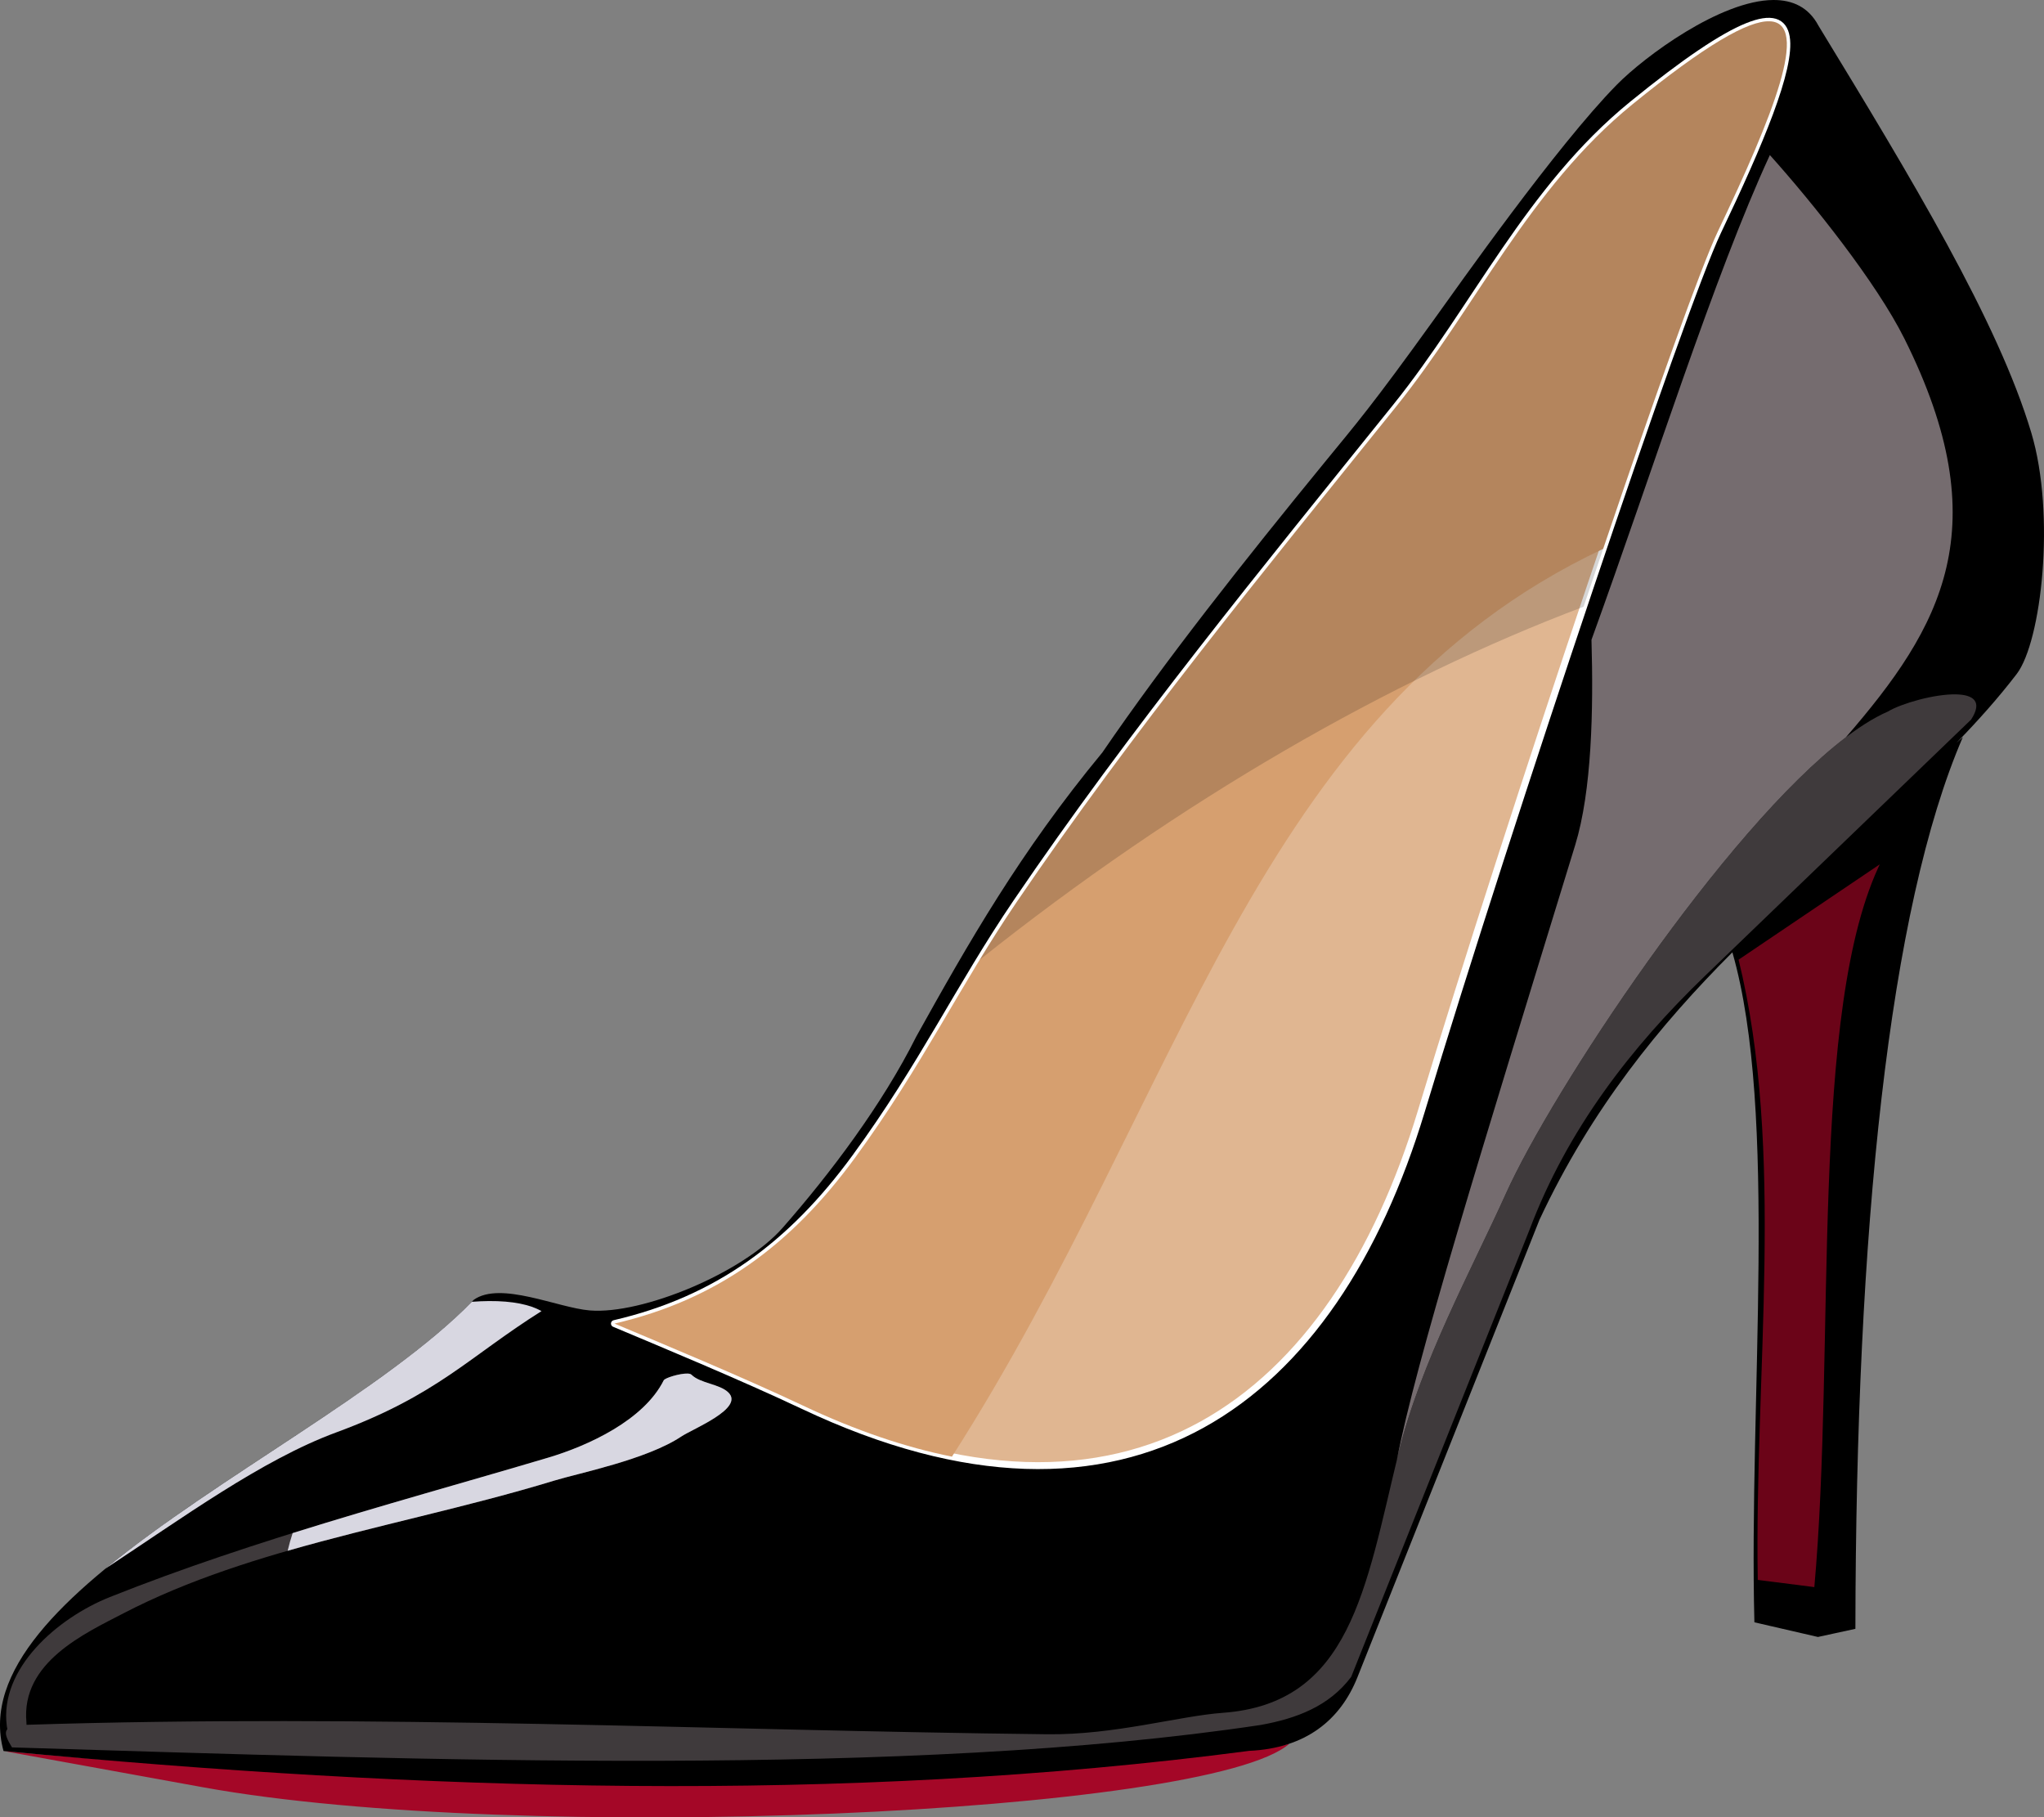 <?xml version="1.0" encoding="UTF-8" standalone="no"?>
<!-- Created with Inkscape (http://www.inkscape.org/) -->

<svg
   xmlns:dc="http://purl.org/dc/elements/1.1/"
   xmlns:cc="http://creativecommons.org/ns#"
   xmlns:rdf="http://www.w3.org/1999/02/22-rdf-syntax-ns#"
   xmlns:svg="http://www.w3.org/2000/svg"
   xmlns="http://www.w3.org/2000/svg"
   xmlns:sodipodi="http://sodipodi.sourceforge.net/DTD/sodipodi-0.dtd"
   xmlns:inkscape="http://www.inkscape.org/namespaces/inkscape"
   width="250.385mm"
   height="222.592mm"
   viewBox="0 0 887.189 788.712"
   id="svg2"
   version="1.1"
   inkscape:version="0.91 r13725"
   sodipodi:docname="escarpin.svg"
   inkscape:export-filename="/home/manu/Bureau/zzz.svg.png"
   inkscape:export-xdpi="200"
   inkscape:export-ydpi="200">
  <rect x="0" y="0" width="887.189" height="788.712" fill="#808080" stroke="none"/>
  <sodipodi:namedview
     id="base"
     pagecolor="#ffffff"
     bordercolor="#666666"
     borderopacity="1.0"
     inkscape:pageopacity="1"
     inkscape:pageshadow="2"
     inkscape:zoom="0.69099981"
     inkscape:cx="443.59462"
     inkscape:cy="394.35611"
     inkscape:document-units="px"
     inkscape:current-layer="layer2"
     showgrid="true"
     inkscape:window-width="1366"
     inkscape:window-height="715"
     inkscape:window-x="0"
     inkscape:window-y="0"
     inkscape:window-maximized="1"
     inkscape:object-nodes="true"
     inkscape:object-paths="true"
     showborder="false"
     inkscape:snap-global="false"
     showguides="true"
     inkscape:guide-bbox="true"
     inkscape:snap-object-midpoints="true"
     inkscape:snap-smooth-nodes="true"
     inkscape:snap-intersection-paths="true"
     inkscape:snap-center="true"
     fit-margin-top="0"
     fit-margin-left="0"
     fit-margin-right="0"
     fit-margin-bottom="0" />
  <defs
     id="defs4" />
  <path
     style="color:#000000;clip-rule:nonzero;display:inline;overflow:visible;visibility:visible;opacity:1;isolation:auto;mix-blend-mode:normal;color-interpolation:sRGB;color-interpolation-filters:linearRGB;solid-color:#000000;solid-opacity:1;fill:none;fill-opacity:1;fill-rule:nonzero;stroke:#ffffff;stroke-width:1;stroke-linecap:round;stroke-linejoin:round;stroke-miterlimit:4;stroke-dasharray:none;stroke-dashoffset:0;stroke-opacity:1;color-rendering:auto;image-rendering:auto;shape-rendering:auto;text-rendering:auto;enable-background:accumulate"
     d="m 1354.227,2025.417 -55.752,46.972 -527.887,460.721"
     id="path4403"
     inkscape:connector-curvature="0" />
  <g
     inkscape:groupmode="layer"
     id="layer2"
     inkscape:label="dessin"
     style="display:inline;opacity:1"
     transform="translate(127.213,1637.528)">
    <path
       style="fill:#a40727;fill-opacity:1;fill-rule:evenodd;stroke:none;stroke-width:1px;stroke-linecap:butt;stroke-linejoin:miter;stroke-opacity:1"
       d="m 432.441,-880.814 c -5.178,1.751 -11.1,0.824 -17.566,1.115 -178.297,16.653 -359.124,19.151 -540.562,2.076 l 86.619,15.732 c 137.219,24.923 436.794,11.783 471.523,-18.918 l -0.014,-0.006 z"
       id="path4244"
       inkscape:connector-curvature="0"
       sodipodi:nodetypes="cccsccc" />
    <path
       style="color:#000000;clip-rule:nonzero;display:inline;overflow:visible;visibility:visible;opacity:1;isolation:auto;mix-blend-mode:normal;color-interpolation:sRGB;color-interpolation-filters:linearRGB;solid-color:#000000;solid-opacity:1;fill:#000000;fill-opacity:1;fill-rule:nonzero;stroke:none;stroke-width:1;stroke-linecap:round;stroke-linejoin:round;stroke-miterlimit:4;stroke-dasharray:none;stroke-dashoffset:0;stroke-opacity:1;color-rendering:auto;image-rendering:auto;shape-rendering:auto;text-rendering:auto;enable-background:accumulate"
       d="m 642.516,-1637.527 c -22.923,0.12 -55.837,24.432 -68.016,36.828 -26.15,26.616 -68.804,87.272 -79.379,101.969 -27.157,37.74 -33.632,45.039 -47.119,61.529 -35.226,43.069 -69.43,86.309 -96.752,126.252 -35.714,43.17 -58.297,82.919 -80.75,123.25 -14.76,29.52 -37.355,59.488 -58,83 -17.249,19.644 -61.069,37.742 -83.727,35.873 -13.886,-1.145 -38.659,-12.793 -50.285,-4.666 -60.932,63.267 -223.098,126.494 -204.176,195.87 181.49,17.281 364.028,23.126 540.687,-0.076 24.59,-1.106 39.606,-13.422 47,-32 l 79,-198.5 c 22.574,-48.331 52.467,-84.735 83.721,-116.051 19.987,69.667 7.076,194.146 9.555,290.766 l 27.576,6.363 16.264,-3.535 c 0.221,-172.248 14.436,-312.601 46.646,-386.998 l -2.775,2.496 c 9.362,-9.617 18.166,-19.476 26.133,-29.863 10.76,-14.03 16.979,-69.114 6.363,-104.65 -14.461,-48.409 -52.124,-110.636 -92.41,-176.726 -4.267,-8.038 -11.265,-11.172 -19.557,-11.129 z"
       id="path4235"
       inkscape:connector-curvature="0"
       sodipodi:nodetypes="csssccsscccscccccccsscsc" />
    <path
       style="color:#000000;clip-rule:nonzero;display:inline;overflow:visible;visibility:visible;opacity:1;isolation:auto;mix-blend-mode:normal;color-interpolation:sRGB;color-interpolation-filters:linearRGB;solid-color:#000000;solid-opacity:1;fill:#e0b691;fill-opacity:1;fill-rule:nonzero;stroke:#ffffff;stroke-width:3;stroke-linecap:round;stroke-linejoin:round;stroke-miterlimit:4;stroke-dasharray:none;stroke-dashoffset:0;stroke-opacity:1;color-rendering:auto;image-rendering:auto;shape-rendering:auto;text-rendering:auto;enable-background:accumulate"
       d="m 244,-1135.2 c 29.277,-40.047 45.213,-74.286 70,-110.75 50.356,-74.079 107.031,-143.376 164.711,-215.036 34.281,-42.589 57.737,-94.694 102.53,-131.168 92.339,-75.19 73.604,-21.407 37.123,55.154 -15.579,32.695 -89.802,253.278 -128.693,381.838 -37.858,125.143 -126.473,194.727 -268.347,127.633 -26.453,-12.51 -62.471,-27.446 -81.842,-35.593 44.459,-10.312 76.737,-34.075 104.518,-72.077 z"
       id="path4239"
       inkscape:connector-curvature="0"
       sodipodi:nodetypes="ssssssscs" />
    <path
       style="fill:#6b0418;fill-opacity:1;fill-rule:evenodd;stroke:#000000;stroke-width:1px;stroke-linecap:butt;stroke-linejoin:miter;stroke-opacity:1"
       d="m 626.85,-1221.277 63.109,-42.603 c -31.744,63.656 -19.706,210.013 -29.209,315.68 l -25.5,-3.25 c -1.582,-90.399 12.09,-186.518 -8.4,-269.827 z"
       id="path4249"
       inkscape:connector-curvature="0"
       sodipodi:nodetypes="ccccc" />
    <path
       style="color:#000000;clip-rule:nonzero;display:inline;overflow:visible;visibility:visible;opacity:1;isolation:auto;mix-blend-mode:normal;color-interpolation:sRGB;color-interpolation-filters:linearRGB;solid-color:#000000;solid-opacity:1;fill:#d69f6f;fill-opacity:1;fill-rule:nonzero;stroke:none;stroke-width:1;stroke-linecap:round;stroke-linejoin:round;stroke-miterlimit:4;stroke-dasharray:none;stroke-dashoffset:0;stroke-opacity:1;color-rendering:auto;image-rendering:auto;shape-rendering:auto;text-rendering:auto;enable-background:accumulate"
       d="m 640.883,-1628.287 c -9.283,-0.32 -27.899,10.286 -59.641,36.133 -44.793,36.474 -68.25,88.579 -102.531,131.168 -57.681,71.66 -114.355,140.958 -164.711,215.037 -24.787,36.464 -40.723,70.703 -70,110.75 -27.781,38.002 -60.058,61.764 -104.518,72.076 19.371,8.147 55.389,23.084 81.842,35.594 22.945,10.851 44.489,18.106 64.658,22.15 100.535,-157.116 130.956,-322.396 282.645,-393.969 22.888,-67.468 42.559,-122.587 49.738,-137.652 23.941,-50.243 40.239,-90.676 22.518,-91.287 z"
       id="path4251"
       inkscape:connector-curvature="0" />
    <path
       style="fill:#3f3a3c;fill-opacity:1;fill-rule:evenodd;stroke:none;stroke-width:1px;stroke-linecap:butt;stroke-linejoin:miter;stroke-opacity:1"
       d="m 721.881,-1336.188 c -9.432,-0.22 -23.882,3.979 -29.623,7.43 -52.065,22.642 -143.406,159.5 -165.758,209.059 -14.971,33.196 -37.146,73.532 -46.734,112.926 -14.314,58.81 -20.822,108.565 -76.266,112.574 -18.913,1.368 -46.897,9.637 -76.104,9.303 -146.618,-1.679 -292.917,-8.908 -443.092,-4.104 -0.014,-0.397 -0.017,-0.781 -0.055,-1.199 -2.342,-25.874 25.218,-38.418 42.25,-47.25 56.189,-29.138 124.621,-38.518 186.75,-57.5 10.699,-3.269 40.217,-9.151 55.219,-19.146 5.173,-3.447 27.405,-12.193 20.506,-19.092 -3.764,-3.764 -12.247,-3.936 -16.088,-7.777 -1.553,-1.553 -11.348,1.131 -12.02,2.475 -8.646,17.291 -32.764,28.377 -50.117,33.541 -58.994,17.554 -126.726,35.182 -190.25,60.5 -22.82,9.095 -48.073,31.066 -44.75,56 0.064,0.482 0.151,0.894 0.23,1.332 -1.612,1.879 0.226,4.935 2.02,7.918 180.674,5.522 388.884,13.227 542.021,-9.738 15.566,-2.812 29.642,-8.107 39.244,-20.859 l 77.428,-194.1 c 16.418,-43.46 44.015,-79.194 76.35,-110.328 l 115.277,-110.998 c 5.196,-7.949 0.896,-10.794 -6.439,-10.965 z"
       id="path4256"
       inkscape:connector-curvature="0" />
    <path
       style="color:#000000;clip-rule:nonzero;display:inline;overflow:visible;visibility:visible;opacity:1;isolation:auto;mix-blend-mode:normal;color-interpolation:sRGB;color-interpolation-filters:linearRGB;solid-color:#000000;solid-opacity:1;fill:#756c6f;fill-opacity:1;fill-rule:nonzero;stroke:none;stroke-width:1;stroke-linecap:round;stroke-linejoin:round;stroke-miterlimit:4;stroke-dasharray:none;stroke-dashoffset:0;stroke-opacity:1;color-rendering:auto;image-rendering:auto;shape-rendering:auto;text-rendering:auto;enable-background:accumulate"
       d="m 640.993,-1570.235 c -24.209,52.41 -50.355,135.693 -77.429,210.364 0.882,30.566 0.135,65.619 -7.072,89.095 -41.268,134.422 -69.19,224.203 -77.41,266.865 0.231,-0.959 0.449,-1.899 0.684,-2.863 9.588,-39.394 31.763,-79.73 46.734,-112.926 19.917,-44.162 94.618,-157.643 147.492,-197.856 41.561,-47.997 66.361,-91.082 25.336,-173.131 -12.137,-24.275 -39.652,-58.735 -58.335,-79.549 z"
       id="path4265"
       inkscape:connector-curvature="0" />
    <path
       style="color:#000000;clip-rule:nonzero;display:inline;overflow:visible;visibility:visible;opacity:1;isolation:auto;mix-blend-mode:normal;color-interpolation:sRGB;color-interpolation-filters:linearRGB;solid-color:#000000;solid-opacity:1;fill:#d8d7e1;fill-opacity:1;fill-rule:nonzero;stroke:none;stroke-width:1;stroke-linecap:round;stroke-linejoin:round;stroke-miterlimit:4;stroke-dasharray:none;stroke-dashoffset:0;stroke-opacity:1;color-rendering:auto;image-rendering:auto;shape-rendering:auto;text-rendering:auto;enable-background:accumulate"
       d="m 171.258,-1041.428 c -3.277,-0.13 -9.845,1.846 -10.391,2.938 -8.646,17.291 -32.764,28.377 -50.117,33.541 -34.822,10.362 -72.691,20.763 -110.939,32.742 -0.846,2.559 -1.571,5.122 -2.17,7.684 38.106,-10.962 78.01,-18.938 115.609,-30.426 10.699,-3.269 40.217,-9.151 55.219,-19.146 5.173,-3.447 27.405,-12.193 20.506,-19.092 -3.764,-3.764 -12.247,-3.936 -16.088,-7.777 -0.291,-0.291 -0.873,-0.433 -1.629,-0.463 z"
       id="path4274"
       inkscape:connector-curvature="0" />
    <path
       style="fill:#d8d7e1;fill-opacity:1;fill-rule:evenodd;stroke:none;stroke-width:1px;stroke-linecap:butt;stroke-linejoin:miter;stroke-opacity:1"
       d="m 85.016,-1072.902 c -2.329,0.016 -4.816,0.128 -7.428,0.322 -37.316,38.142 -110.912,76.28 -158.969,115.77 32.953,-21.651 67.812,-47.193 100.102,-59.082 43.919,-16.171 57.447,-32.698 89.113,-52.65 -5.002,-2.821 -12.545,-4.429 -22.818,-4.359 z"
       id="path4279"
       inkscape:connector-curvature="0" />
    <path
       style="opacity:0.161;fill:#000000;fill-rule:evenodd;stroke:none;stroke-width:1px;stroke-linecap:butt;stroke-linejoin:miter;stroke-opacity:1"
       d="m 640.883,-1628.287 c -9.283,-0.32 -27.899,10.286 -59.641,36.133 -44.793,36.474 -68.25,88.579 -102.531,131.168 -57.681,71.66 -114.355,140.958 -164.711,215.037 -5.717,8.41 -10.953,16.699 -16,24.971 86.912,-69.248 178.291,-121.593 262.145,-153.248 26.416,-78.659 50.167,-145.871 58.221,-162.773 23.941,-50.243 40.239,-90.676 22.518,-91.287 z"
       id="path4284"
       inkscape:connector-curvature="0" />
  </g>
</svg>
